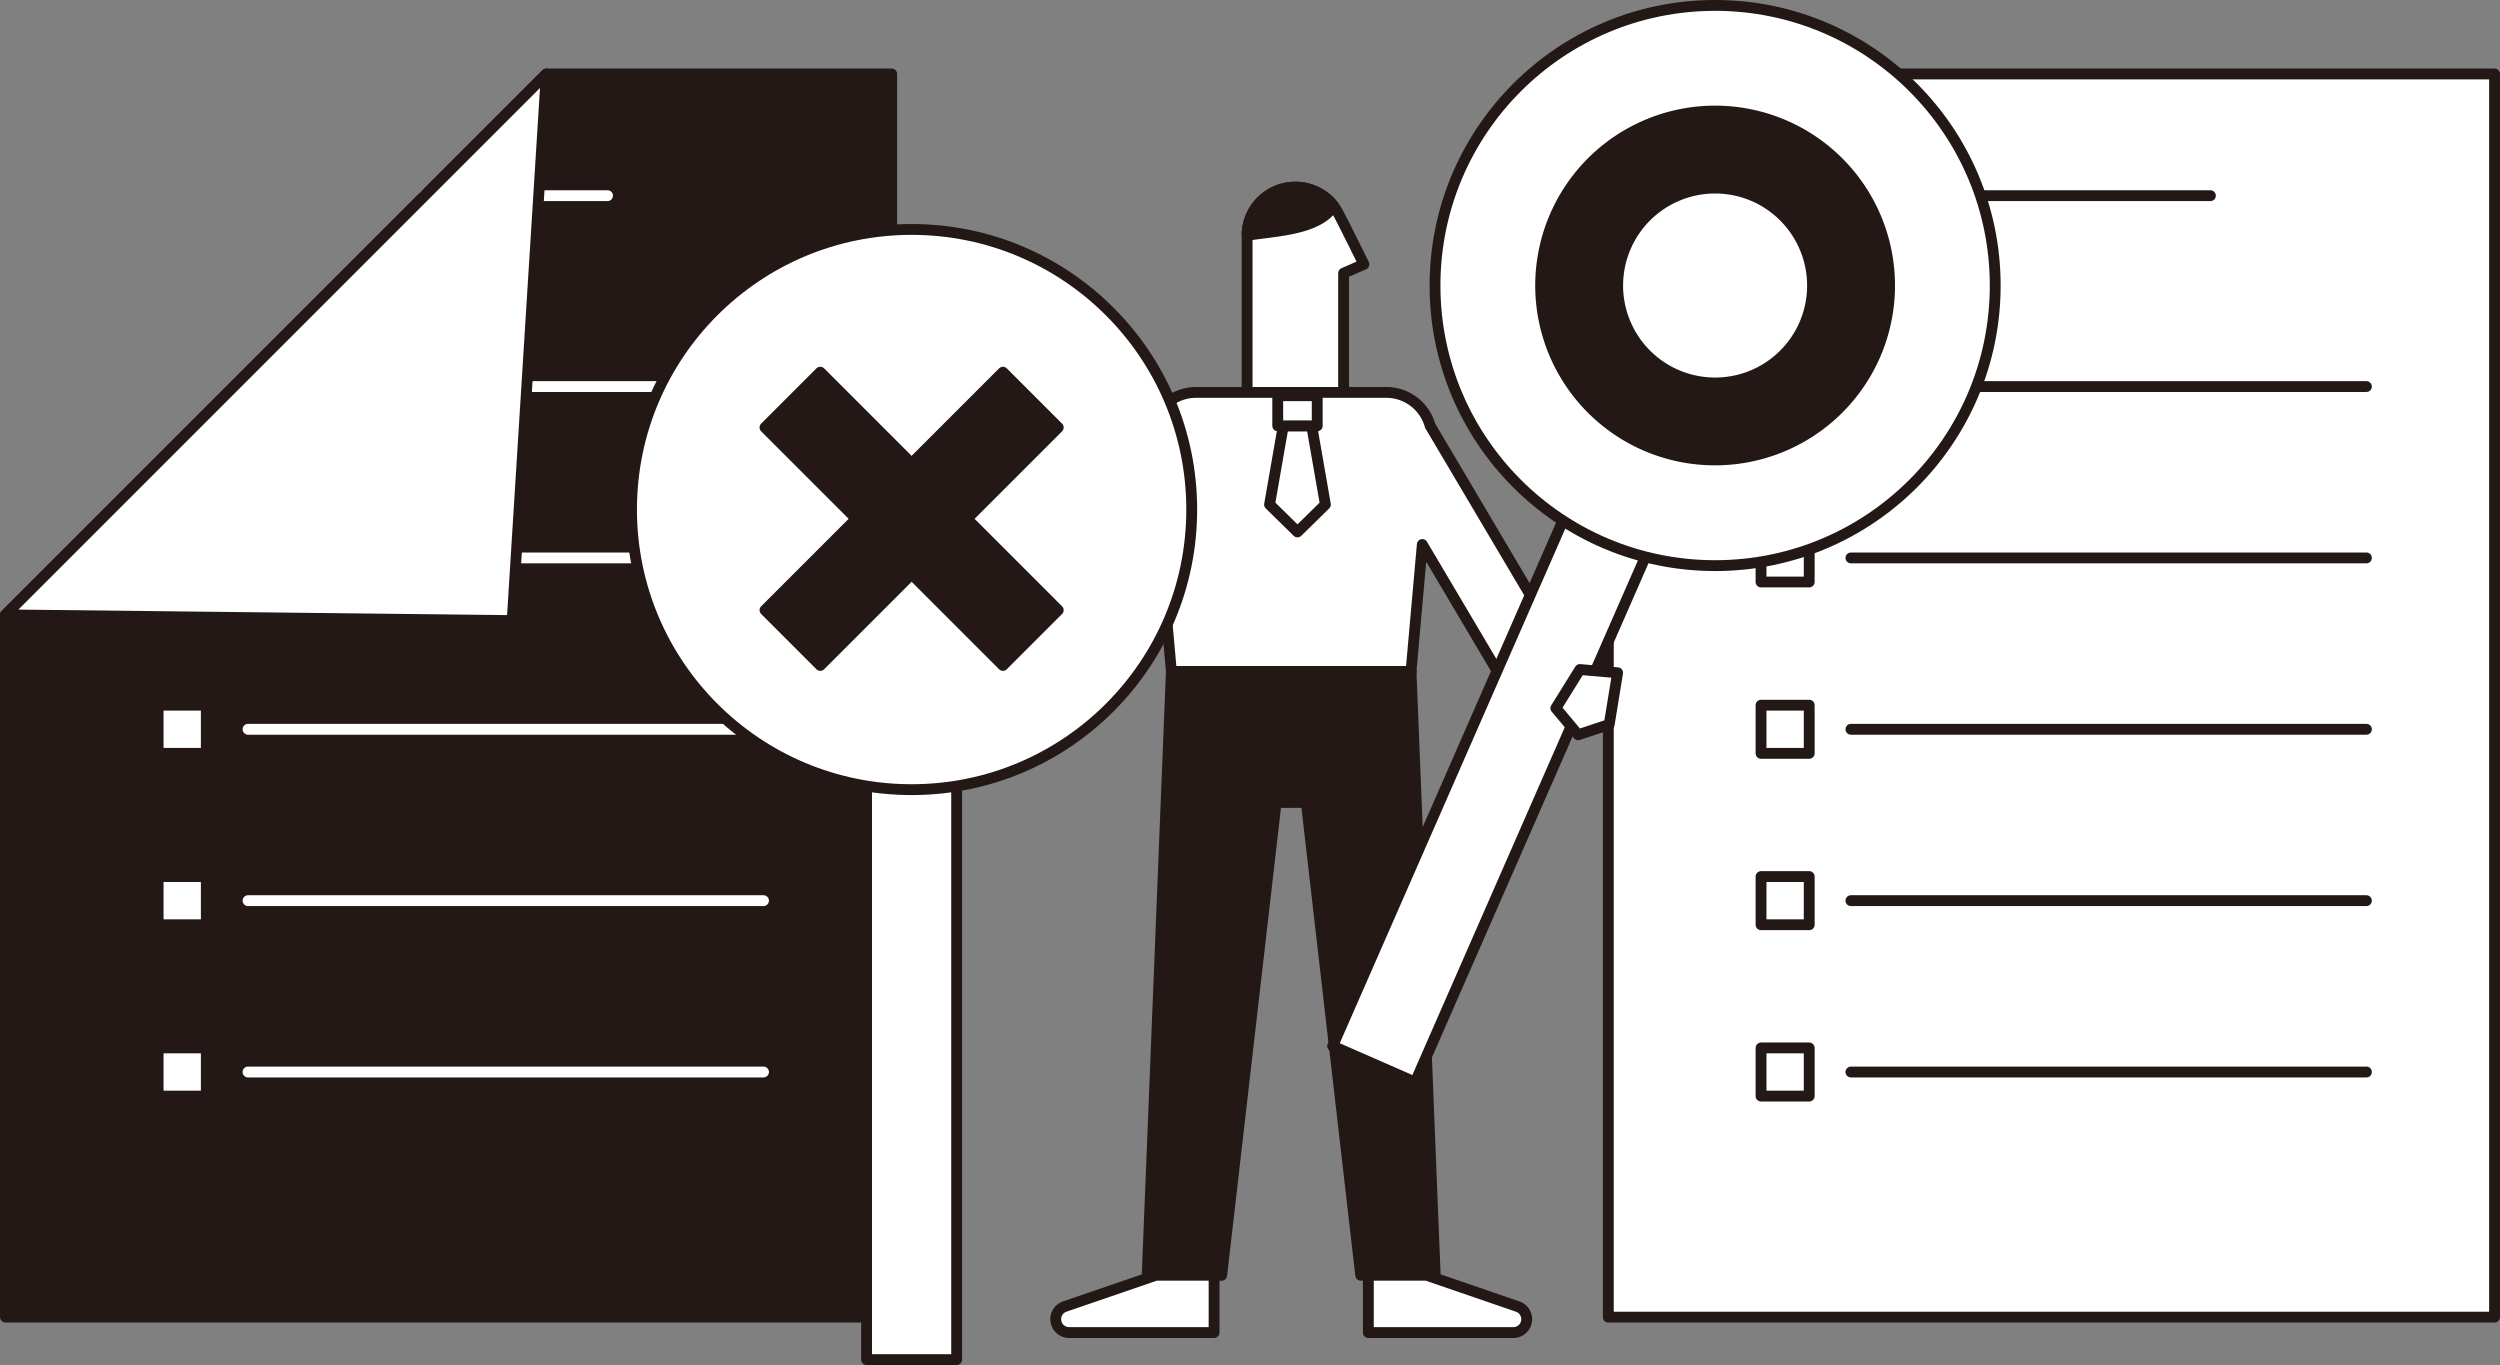 <svg xmlns="http://www.w3.org/2000/svg" width="230.425" height="125.815" viewBox="0 0 230.425 125.815">
  <rect x="0" y="0" width="230.425" height="125.815" fill="#808080" stroke="none"/>
  <g id="illust4a" transform="translate(-2063.198 -1358.241)" style="mix-blend-mode: multiply;isolation: isolate">
    <g id="グループ_547" data-name="グループ 547">
      <rect id="長方形_1199" data-name="長方形 1199" width="81.686" height="114.581" transform="translate(2211.437 1365.06)" fill="#fff" stroke="#231815" stroke-linecap="round" stroke-linejoin="round" stroke-width="1"/>
      <line id="線_102" data-name="線 102" x2="47.513" transform="translate(2233.797 1393.87)" fill="none" stroke="#231815" stroke-linecap="round" stroke-linejoin="round" stroke-width="1"/>
      <rect id="長方形_1200" data-name="長方形 1200" width="4.44" height="4.44" transform="translate(2225.513 1391.65)" fill="#fff" stroke="#231815" stroke-linecap="round" stroke-linejoin="round" stroke-width="1"/>
      <line id="線_103" data-name="線 103" x2="47.513" transform="translate(2233.797 1409.665)" fill="none" stroke="#231815" stroke-linecap="round" stroke-linejoin="round" stroke-width="1"/>
      <rect id="長方形_1201" data-name="長方形 1201" width="4.44" height="4.44" transform="translate(2225.513 1407.444)" fill="#fff" stroke="#231815" stroke-linecap="round" stroke-linejoin="round" stroke-width="1"/>
      <line id="線_104" data-name="線 104" x2="47.513" transform="translate(2233.797 1425.459)" fill="none" stroke="#231815" stroke-linecap="round" stroke-linejoin="round" stroke-width="1"/>
      <rect id="長方形_1202" data-name="長方形 1202" width="4.44" height="4.44" transform="translate(2225.513 1423.239)" fill="#fff" stroke="#231815" stroke-linecap="round" stroke-linejoin="round" stroke-width="1"/>
      <line id="線_105" data-name="線 105" x2="47.513" transform="translate(2233.797 1441.254)" fill="none" stroke="#231815" stroke-linecap="round" stroke-linejoin="round" stroke-width="1"/>
      <rect id="長方形_1203" data-name="長方形 1203" width="4.44" height="4.44" transform="translate(2225.513 1439.034)" fill="#fff" stroke="#231815" stroke-linecap="round" stroke-linejoin="round" stroke-width="1"/>
      <line id="線_106" data-name="線 106" x2="47.513" transform="translate(2233.797 1457.048)" fill="none" stroke="#231815" stroke-linecap="round" stroke-linejoin="round" stroke-width="1"/>
      <rect id="長方形_1204" data-name="長方形 1204" width="4.44" height="4.44" transform="translate(2225.513 1454.828)" fill="#fff" stroke="#231815" stroke-linecap="round" stroke-linejoin="round" stroke-width="1"/>
      <line id="線_107" data-name="線 107" x2="28.403" transform="translate(2238.529 1376.276)" fill="none" stroke="#231815" stroke-linecap="round" stroke-linejoin="round" stroke-width="1"/>
    </g>
    <g id="グループ_548" data-name="グループ 548">
      <path id="パス_96960" data-name="パス 96960" d="M2145.384,1479.641H2063.7v-64.727l49.854-49.854h31.832Z" fill="#231815" stroke="#231815" stroke-linecap="round" stroke-linejoin="round" stroke-width="1"/>
      <line id="線_108" data-name="線 108" x2="47.513" transform="translate(2086.058 1393.87)" fill="none" stroke="#fff" stroke-linecap="round" stroke-linejoin="round" stroke-width="1"/>
      <line id="線_109" data-name="線 109" x2="47.513" transform="translate(2086.058 1409.665)" fill="none" stroke="#fff" stroke-linecap="round" stroke-linejoin="round" stroke-width="1"/>
      <rect id="長方形_1205" data-name="長方形 1205" width="4.44" height="4.44" transform="translate(2077.774 1407.444)" fill="#fff" stroke="#231815" stroke-linecap="round" stroke-linejoin="round" stroke-width="1"/>
      <line id="線_110" data-name="線 110" x2="47.513" transform="translate(2086.058 1425.459)" fill="none" stroke="#fff" stroke-linecap="round" stroke-linejoin="round" stroke-width="1"/>
      <rect id="長方形_1206" data-name="長方形 1206" width="4.44" height="4.44" transform="translate(2077.774 1423.239)" fill="#fff" stroke="#231815" stroke-linecap="round" stroke-linejoin="round" stroke-width="1"/>
      <line id="線_111" data-name="線 111" x2="47.513" transform="translate(2086.058 1441.254)" fill="none" stroke="#fff" stroke-linecap="round" stroke-linejoin="round" stroke-width="1"/>
      <rect id="長方形_1207" data-name="長方形 1207" width="4.44" height="4.44" transform="translate(2077.774 1439.034)" fill="#fff" stroke="#231815" stroke-linecap="round" stroke-linejoin="round" stroke-width="1"/>
      <line id="線_112" data-name="線 112" x2="47.513" transform="translate(2086.058 1457.048)" fill="none" stroke="#fff" stroke-linecap="round" stroke-linejoin="round" stroke-width="1"/>
      <rect id="長方形_1208" data-name="長方形 1208" width="4.44" height="4.44" transform="translate(2077.774 1454.828)" fill="#fff" stroke="#231815" stroke-linecap="round" stroke-linejoin="round" stroke-width="1"/>
      <line id="線_113" data-name="線 113" x2="16.856" transform="translate(2102.337 1376.276)" fill="none" stroke="#fff" stroke-linecap="round" stroke-linejoin="round" stroke-width="1"/>
    </g>
    <g id="グループ_549" data-name="グループ 549">
      <path id="パス_96961" data-name="パス 96961" d="M2182.592,1375.489h0a4.446,4.446,0,0,0-4.447,4.446v14.475h8.893v-10.99l1.872-.817s-2.089-4.238-2.467-4.892A4.444,4.444,0,0,0,2182.592,1375.489Z" fill="#fff" stroke="#231815" stroke-linecap="round" stroke-linejoin="round" stroke-width="1"/>
      <path id="パス_96962" data-name="パス 96962" d="M2186.109,1377.214a4.441,4.441,0,0,0-3.517-1.725h0a4.446,4.446,0,0,0-4.447,4.446h0C2180.612,1379.514,2184.734,1379.47,2186.109,1377.214Z" fill="#231815" stroke="#231815" stroke-linecap="round" stroke-linejoin="round" stroke-width="1"/>
      <path id="合体_44" data-name="合体 44" d="M2194.292,1408.429l-1.041,11.7h-22.087l-1.38-15.528-6.694,5.223.618,11.412-5.531.571-.876-11.7a4.82,4.82,0,0,1,1.563-3.857l11.459-10.452a4.176,4.176,0,0,1,3.114-1.389h17.539a4.191,4.191,0,0,1,4.038,3.071l14.813,25.032-5.62,2.66Z" fill="#fff" stroke="#231815" stroke-linecap="round" stroke-linejoin="round" stroke-width="1"/>
      <path id="パス_96966" data-name="パス 96966" d="M2185.36,1404.744l-1.264-7.256h-2.618l-1.264,7.256,2.573,2.526Z" fill="#fff" stroke="#231815" stroke-linecap="round" stroke-linejoin="round" stroke-width="1"/>
      <rect id="長方形_1209" data-name="長方形 1209" width="3.639" height="2.775" transform="translate(2180.967 1394.714)" fill="#fff" stroke="#231815" stroke-linecap="round" stroke-linejoin="round" stroke-width="1"/>
      <path id="合体_45" data-name="合体 45" d="M2168.934,1475.781l2.229-55.651h22.088L2187.8,1432.2h-6.981l-5.018,43.586Z" fill="#231815" stroke="#231815" stroke-linecap="round" stroke-linejoin="round" stroke-width="1"/>
      <path id="パス_96969" data-name="パス 96969" d="M2161.733,1481.062H2175.1v-5.281h-5.364l-8.4,2.885a1.232,1.232,0,0,0-.831,1.165h0A1.231,1.231,0,0,0,2161.733,1481.062Z" fill="#fff" stroke="#231815" stroke-linecap="round" stroke-linejoin="round" stroke-width="1"/>
      <path id="パス_96970" data-name="パス 96970" d="M2188.614,1475.781h6.867l-2.23-55.651h-11.043Z" fill="#231815" stroke="#231815" stroke-linecap="round" stroke-linejoin="round" stroke-width="1"/>
      <path id="パス_96971" data-name="パス 96971" d="M2202.682,1481.062h-13.364v-5.281h5.364l8.4,2.885a1.232,1.232,0,0,1,.832,1.165h0A1.232,1.232,0,0,1,2202.682,1481.062Z" fill="#fff" stroke="#231815" stroke-linecap="round" stroke-linejoin="round" stroke-width="1"/>
    </g>
    <path id="パス_96972" data-name="パス 96972" d="M2113.552,1365.06l-3.148,50.38-46.706-.526Z" fill="#fff" stroke="#231815" stroke-linecap="round" stroke-linejoin="round" stroke-width="1"/>
    <g id="グループ_550" data-name="グループ 550">
      <rect id="長方形_1210" data-name="長方形 1210" width="8.305" height="75.106" transform="translate(2216.174 1385.863) rotate(23.667)" fill="#fff" stroke="#231815" stroke-linecap="round" stroke-linejoin="round" stroke-width="1"/>
      <circle id="楕円形_38" data-name="楕円形 38" cx="25.817" cy="25.817" r="25.817" transform="translate(2195.463 1358.741)" fill="#fff" stroke="#231815" stroke-linecap="round" stroke-linejoin="round" stroke-width="1"/>
      <path id="パス_96973" data-name="パス 96973" d="M2214.825,1399.286a16.08,16.08,0,1,1,21.183-8.273A16.1,16.1,0,0,1,2214.825,1399.286Zm10.06-22.954a8.981,8.981,0,1,0,4.621,11.831A8.991,8.991,0,0,0,2224.885,1376.332Z" fill="#231815" stroke="#231815" stroke-linecap="round" stroke-linejoin="round" stroke-width="1"/>
    </g>
    <g id="グループ_552" data-name="グループ 552">
      <rect id="長方形_1211" data-name="長方形 1211" width="8.305" height="75.106" transform="translate(2143.069 1408.45)" fill="#fff" stroke="#231815" stroke-linecap="round" stroke-linejoin="round" stroke-width="1"/>
      <circle id="楕円形_39" data-name="楕円形 39" cx="25.817" cy="25.817" r="25.817" transform="translate(2121.405 1379.389)" fill="#fff" stroke="#231815" stroke-linecap="round" stroke-linejoin="round" stroke-width="1"/>
      <g id="グループ_551" data-name="グループ 551">
        <rect id="長方形_1212" data-name="長方形 1212" width="31.018" height="7.207" transform="translate(2138.803 1392.545) rotate(45)" fill="#231815" stroke="#231815" stroke-linecap="round" stroke-linejoin="round" stroke-width="1"/>
        <rect id="長方形_1213" data-name="長方形 1213" width="31.018" height="7.207" transform="translate(2160.736 1397.641) rotate(135)" fill="#231815" stroke="#231815" stroke-linecap="round" stroke-linejoin="round" stroke-width="1"/>
      </g>
    </g>
    <path id="パス_96974" data-name="パス 96974" d="M2206.6,1423.512l2.056,2.455,2.862-.954.776-4.763-3.478-.3Z" fill="#fff" stroke="#231815" stroke-linecap="round" stroke-linejoin="round" stroke-width="1"/>
  </g>
</svg>
